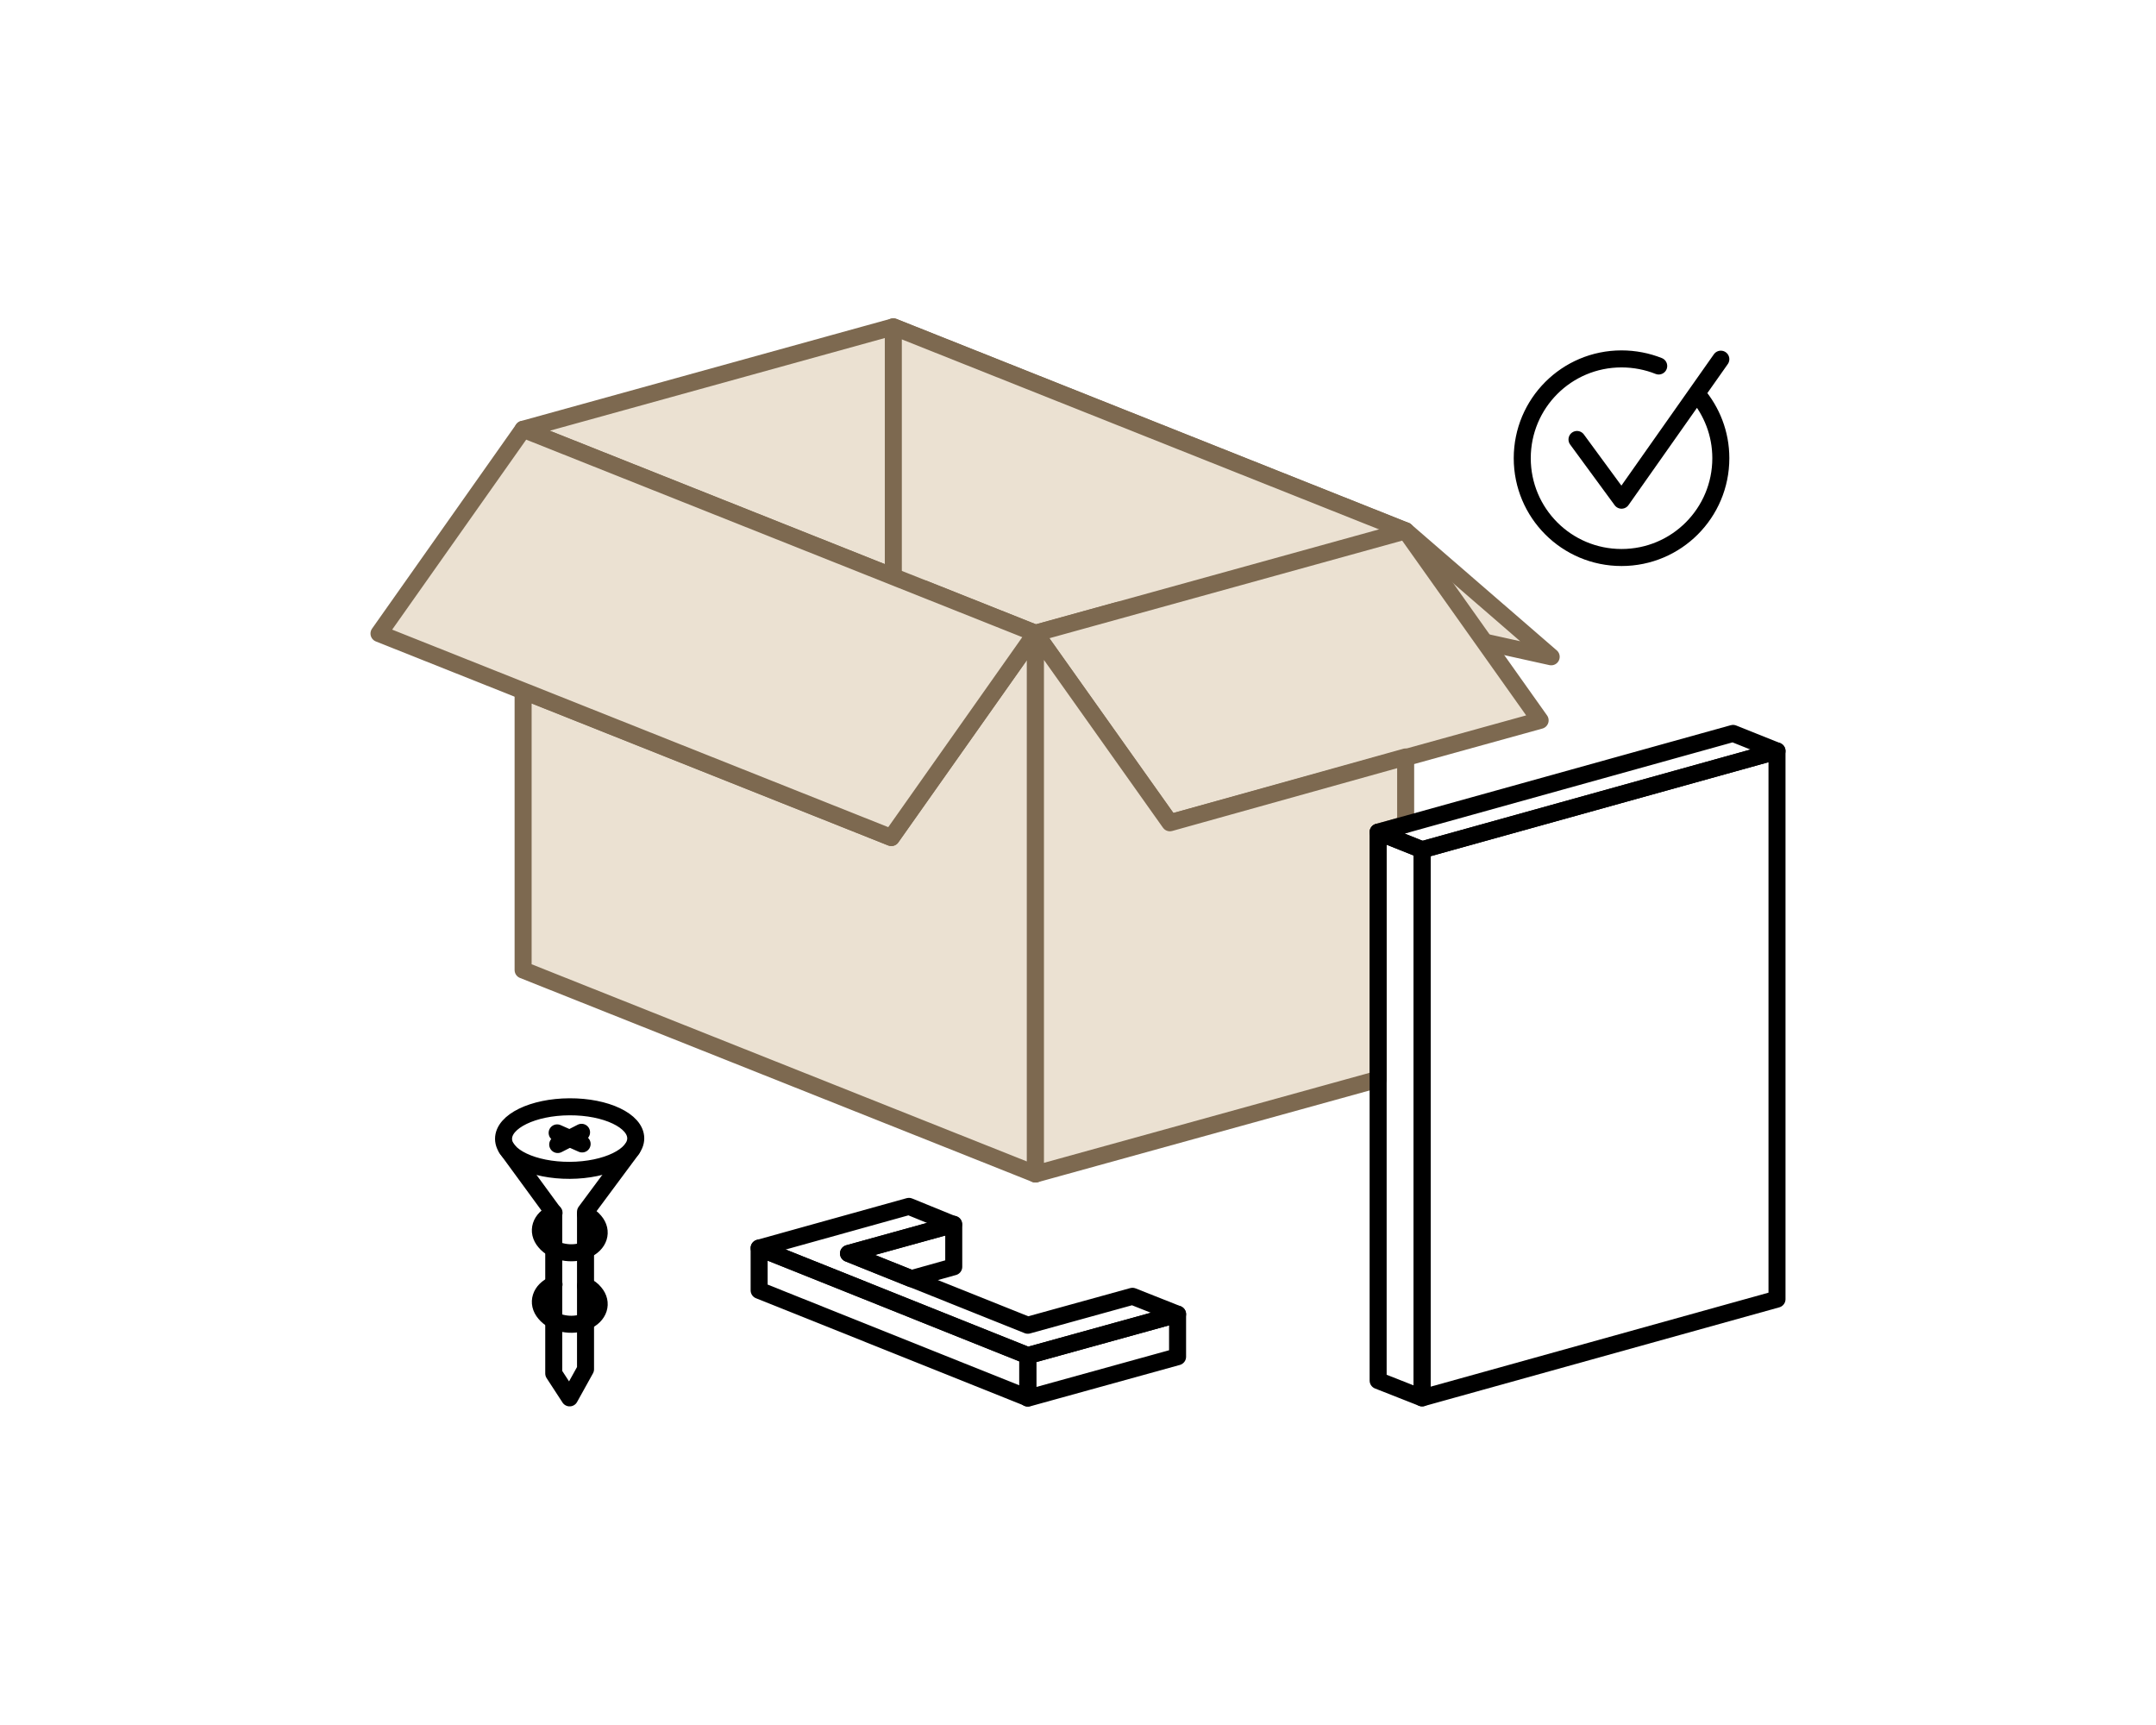 <?xml version="1.0" encoding="UTF-8"?>
<svg xmlns="http://www.w3.org/2000/svg" xmlns:xlink="http://www.w3.org/1999/xlink" version="1.1" id="Calque_1" x="0px" y="0px" viewBox="0 0 760 608" style="enable-background:new 0 0 760 608;" xml:space="preserve">
<style type="text/css">
	.st0{fill:none;}
	.st1{fill:#EBE1D2;stroke:#7D6950;stroke-width:6;stroke-linecap:round;stroke-linejoin:round;}
	.st2{fill:none;stroke:#000000;stroke-width:6;stroke-linecap:round;stroke-linejoin:round;}
</style>
<rect class="st0" width="760" height="608"></rect>
<polygon class="st1" points="184.4,151.3 314.9,115.2 495.5,187.1 365,223.2 "></polygon>
<polygon class="st1" points="314.2,295.2 184.4,243.5 184.4,341.9 365,413.8 365,223.2 "></polygon>
<polyline class="st1" points="523.3,226.3 546.8,231.5 495.5,187.1 314.9,115.2 314.9,203.3 "></polyline>
<polygon class="st1" points="184.4,151.3 133.6,223.3 314.2,295.2 365,223.2 "></polygon>
<polygon class="st1" points="495.5,187.1 542.9,253.9 412.4,290 365,223.2 "></polygon>
<path class="st2" d="M598.2,138.8c5.2,6.1,8.4,14,8.4,22.7c0,19.3-15.6,35-35,35s-35-15.7-35-35s15.6-35,35-35  c4.6,0,9.1,0.9,13.1,2.5 M555.9,154.9l15.7,21.4l35-49.7"></path>
<g>
	<polygon class="st2" points="501.3,492.7 626.4,457.9 626.4,264.7 501.3,299.5  "></polygon>
	<polygon class="st1" points="485.8,293.3 495.5,290.6 495.5,266.8 412.4,290 365,223.2 365,413.8 485.8,380.4  "></polygon>
	<polygon class="st2" points="485.8,486.6 485.8,293.3 501.3,299.5 501.3,492.7  "></polygon>
	<polygon class="st2" points="485.8,293.3 610.9,258.5 626.4,264.7 501.3,299.5  "></polygon>
</g>
<g>
	<polygon class="st2" points="415.1,478.2 362.3,492.8 362.3,477.8 415.1,463.2  "></polygon>
	<polygon class="st2" points="336.2,446.5 321.2,450.7 299.1,441.8 336.2,431.5  "></polygon>
	<polygon class="st2" points="320.4,425.2 336.1,431.6 299.1,441.8 362.3,467.1 399.2,456.9 415.1,463.2 362.3,477.8 267.6,439.9     "></polygon>
	<polygon class="st2" points="267.6,454.8 362.3,492.7 362.3,477.8 267.6,439.9  "></polygon>
</g>
<g>
	<g>
		<polyline class="st2" points="222.8,405 206.4,427.1 206.4,482.6 200.8,492.7 195.2,484.1 195.2,427.5 178.6,404.8   "></polyline>
		<path class="st2" d="M206.4,428c1.3,0.6,2.4,1.4,3.2,2.4c3.1,3.6,1.6,8.2-3.2,10.2s-11.3,0.8-14.3-2.9c-3.1-3.6-1.6-8.2,3.2-10.2"></path>
		<path class="st2" d="M206.4,453.2c1.3,0.6,2.4,1.4,3.2,2.4c3.1,3.6,1.6,8.2-3.2,10.2s-11.3,0.8-14.3-2.9    c-3.1-3.6-1.6-8.2,3.2-10.2"></path>
		
			<ellipse transform="matrix(1 -4.501887e-03 4.501887e-03 1 -1.804 0.908)" class="st2" cx="200.8" cy="401.3" rx="23.3" ry="11.2"></ellipse>
	</g>
	<line class="st2" x1="196.4" y1="399.3" x2="205.2" y2="403.2"></line>
	<line class="st2" x1="196.6" y1="403.4" x2="205" y2="399.1"></line>
</g>
</svg>
